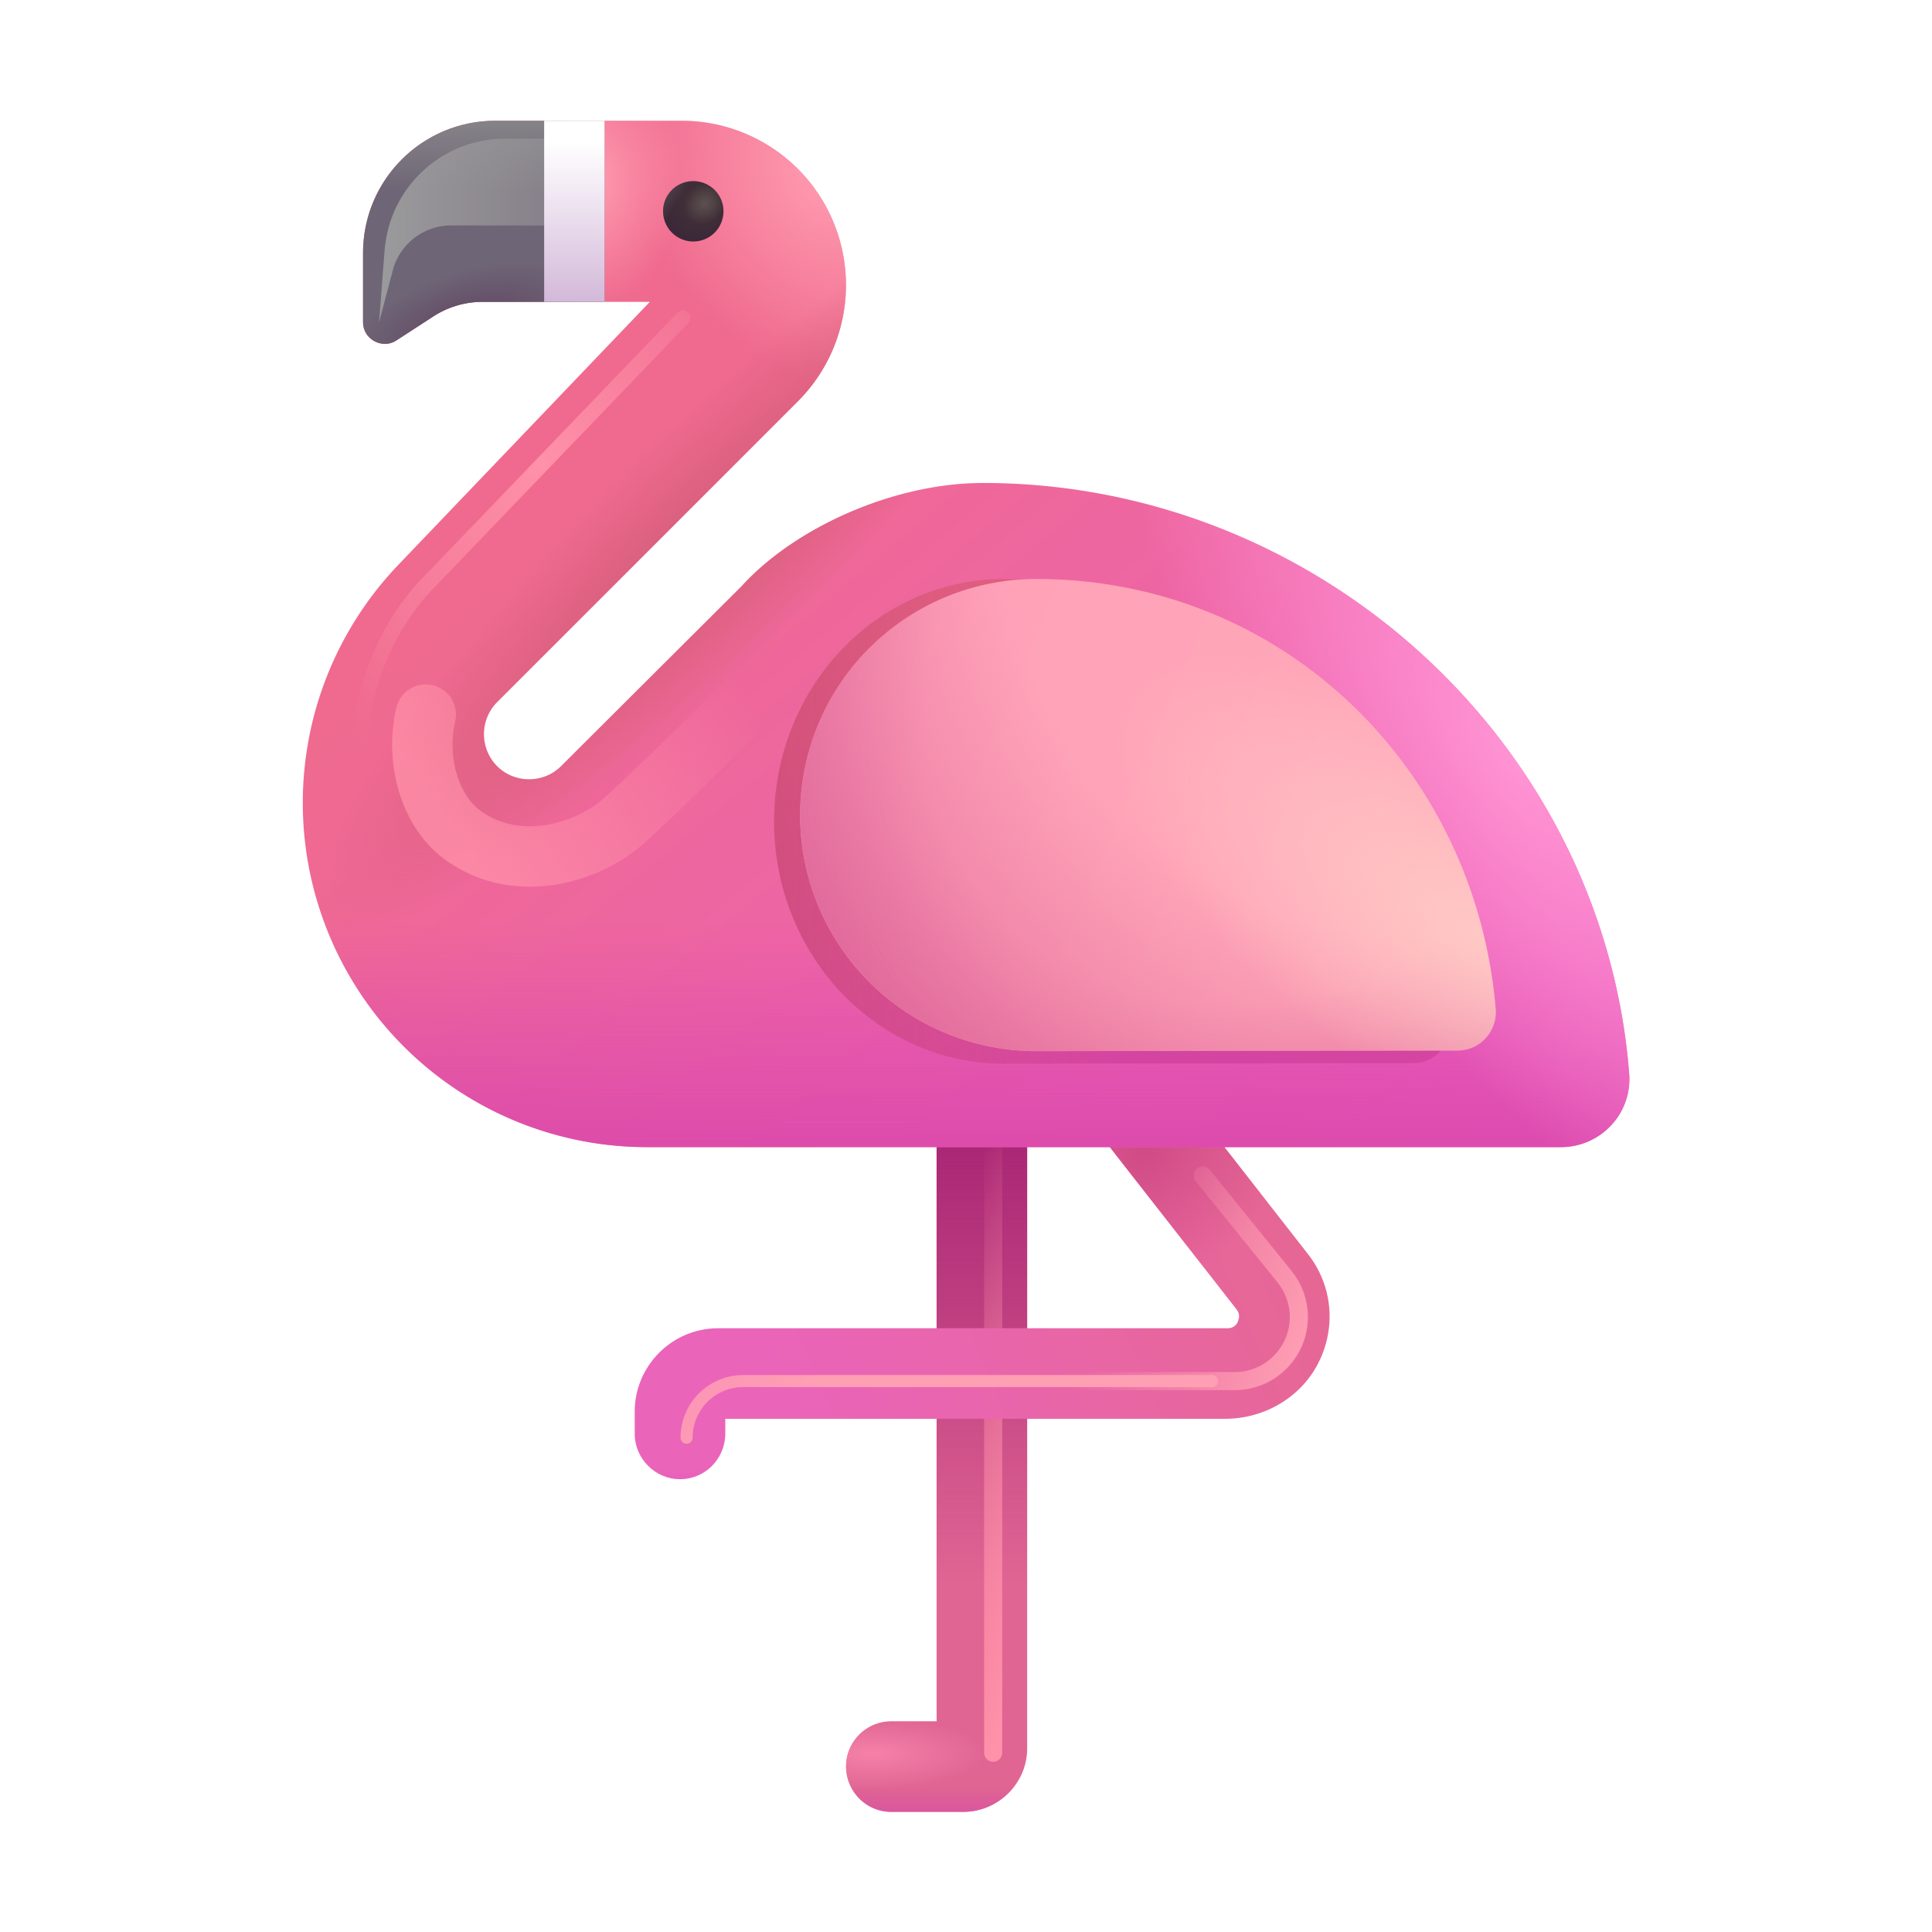 <svg width="128" height="128" viewBox="0 0 32 32" xmlns="http://www.w3.org/2000/svg"><rect x="0" y="0" width="32" height="32" rx="8" fill="none"/><svg xmlns="http://www.w3.org/2000/svg" viewBox="0 0 32 32" x="0" y="0" width="32" height="32"><g fill="none"><path fill="#E06593" d="M15.953 30.01h-1.19a.749.749 0 1 1 0-1.5h.75V19c0-.41.34-.75.75-.75s.75.34.75.76v9.95c0 .58-.48 1.05-1.06 1.05Z"/><path fill="url(#f532id0)" d="M15.953 30.01h-1.19a.749.749 0 1 1 0-1.5h.75V19c0-.41.34-.75.75-.75s.75.34.75.76v9.95c0 .58-.48 1.05-1.06 1.05Z"/><path fill="url(#f532id1)" d="M15.953 30.01h-1.19a.749.749 0 1 1 0-1.5h.75V19c0-.41.34-.75.75-.75s.75.34.75.76v9.95c0 .58-.48 1.05-1.06 1.05Z"/><path fill="url(#f532idi)" d="M15.953 30.01h-1.19a.749.749 0 1 1 0-1.5h.75V19c0-.41.34-.75.75-.75s.75.34.75.76v9.95c0 .58-.48 1.05-1.06 1.05Z"/><g filter="url(#f532idu)"><path stroke="url(#f532id2)" stroke-linecap="round" stroke-width=".3" d="M16.45 29.031V18.875"/></g><path fill="url(#f532id3)" d="M11.263 24.5c-.41 0-.75-.34-.75-.75v-.37c0-.76.62-1.38 1.38-1.38h8.44c.1 0 .15-.06.17-.11c.02-.05.04-.12-.02-.2l-3.92-5.02l1.18-.92l3.92 5.02c.4.51.47 1.19.19 1.77c-.28.59-.9.96-1.56.96h-8.28v.24c0 .43-.34.76-.75.76Z"/><path fill="url(#f532idj)" d="M11.263 24.5c-.41 0-.75-.34-.75-.75v-.37c0-.76.62-1.38 1.38-1.38h8.44c.1 0 .15-.06.17-.11c.02-.05.04-.12-.02-.2l-3.92-5.02l1.18-.92l3.92 5.02c.4.51.47 1.19.19 1.77c-.28.59-.9.96-1.56.96h-8.28v.24c0 .43-.34.76-.75.76Z"/><path fill="url(#f532id4)" d="M11.263 24.5c-.41 0-.75-.34-.75-.75v-.37c0-.76.62-1.38 1.38-1.38h8.44c.1 0 .15-.06.17-.11c.02-.05.04-.12-.02-.2l-3.92-5.02l1.18-.92l3.92 5.02c.4.51.47 1.19.19 1.77c-.28.59-.9.96-1.56.96h-8.28v.24c0 .43-.34.76-.75.76Z"/><path fill="url(#f532id5)" d="M16.413 8h-.14c-1.47 0-3.11.74-3.99 1.71l-2.99 2.98c-.29.29-.77.29-1.06 0a.754.754 0 0 1 0-1.06l4.98-4.98A2.723 2.723 0 0 0 11.293 2h-3.09c-1.21 0-2.19.98-2.19 2.19v1.15c0 .28.32.45.55.3l.6-.39c.24-.16.53-.25.82-.25h2.78l-4.16 4.35a5.702 5.702 0 0 0 4.12 9.65h15.13c.66 0 1.19-.56 1.13-1.23c-.43-5.41-5.06-9.7-10.57-9.77Z"/><path fill="url(#f532id6)" d="M16.413 8h-.14c-1.47 0-3.11.74-3.99 1.71l-2.99 2.98c-.29.29-.77.29-1.06 0a.754.754 0 0 1 0-1.06l4.98-4.98A2.723 2.723 0 0 0 11.293 2h-3.09c-1.21 0-2.19.98-2.19 2.19v1.15c0 .28.32.45.55.3l.6-.39c.24-.16.53-.25.82-.25h2.78l-4.16 4.35a5.702 5.702 0 0 0 4.12 9.65h15.13c.66 0 1.19-.56 1.13-1.23c-.43-5.41-5.06-9.7-10.57-9.77Z"/><path fill="url(#f532idk)" d="M16.413 8h-.14c-1.47 0-3.11.74-3.99 1.71l-2.99 2.98c-.29.29-.77.29-1.06 0a.754.754 0 0 1 0-1.06l4.98-4.98A2.723 2.723 0 0 0 11.293 2h-3.09c-1.21 0-2.19.98-2.19 2.19v1.15c0 .28.32.45.55.3l.6-.39c.24-.16.53-.25.82-.25h2.78l-4.16 4.35a5.702 5.702 0 0 0 4.12 9.65h15.13c.66 0 1.19-.56 1.13-1.23c-.43-5.41-5.06-9.7-10.57-9.77Z"/><path fill="url(#f532idl)" d="M16.413 8h-.14c-1.47 0-3.11.74-3.99 1.71l-2.99 2.98c-.29.29-.77.29-1.06 0a.754.754 0 0 1 0-1.06l4.98-4.98A2.723 2.723 0 0 0 11.293 2h-3.09c-1.21 0-2.19.98-2.19 2.19v1.15c0 .28.32.45.55.3l.6-.39c.24-.16.53-.25.82-.25h2.78l-4.16 4.35a5.702 5.702 0 0 0 4.12 9.65h15.13c.66 0 1.19-.56 1.13-1.23c-.43-5.41-5.06-9.7-10.57-9.77Z"/><path fill="url(#f532idm)" d="M16.413 8h-.14c-1.47 0-3.11.74-3.99 1.71l-2.99 2.98c-.29.29-.77.29-1.06 0a.754.754 0 0 1 0-1.06l4.98-4.98A2.723 2.723 0 0 0 11.293 2h-3.09c-1.21 0-2.19.98-2.19 2.19v1.15c0 .28.32.45.55.3l.6-.39c.24-.16.53-.25.82-.25h2.78l-4.16 4.35a5.702 5.702 0 0 0 4.12 9.65h15.13c.66 0 1.19-.56 1.13-1.23c-.43-5.41-5.06-9.7-10.57-9.77Z"/><path fill="url(#f532idn)" d="M16.413 8h-.14c-1.47 0-3.11.74-3.99 1.71l-2.99 2.98c-.29.29-.77.29-1.06 0a.754.754 0 0 1 0-1.06l4.98-4.98A2.723 2.723 0 0 0 11.293 2h-3.09c-1.21 0-2.19.98-2.19 2.19v1.15c0 .28.32.45.55.3l.6-.39c.24-.16.53-.25.82-.25h2.78l-4.16 4.35a5.702 5.702 0 0 0 4.12 9.65h15.13c.66 0 1.19-.56 1.13-1.23c-.43-5.41-5.06-9.7-10.57-9.77Z"/><g filter="url(#f532idv)"><path fill="url(#f532id7)" d="M24.03 16.9c-.33-4.097-3.434-7.31-7.404-7.31c-2.102 0-3.805 1.797-3.805 4.014c0 2.218 1.703 4.014 3.805 4.014l6.772-.01c.37.01.661-.318.632-.708Z"/><path fill="url(#f532id8)" fill-opacity=".5" d="M24.03 16.9c-.33-4.097-3.434-7.31-7.404-7.31c-2.102 0-3.805 1.797-3.805 4.014c0 2.218 1.703 4.014 3.805 4.014l6.772-.01c.37.01.661-.318.632-.708Z"/></g><path fill="url(#f532id9)" d="M24.773 16.71c-.34-3.99-3.53-7.12-7.61-7.12a3.91 3.91 0 1 0 0 7.82l6.96-.01c.38.01.68-.31.65-.69Z"/><path fill="url(#f532ido)" d="M24.773 16.71c-.34-3.99-3.53-7.12-7.61-7.12a3.91 3.91 0 1 0 0 7.82l6.96-.01c.38.01.68-.31.65-.69Z"/><path fill="url(#f532idp)" d="M24.773 16.71c-.34-3.99-3.53-7.12-7.61-7.12a3.91 3.91 0 1 0 0 7.82l6.96-.01c.38.01.68-.31.65-.69Z"/><path fill="url(#f532idq)" d="M24.773 16.71c-.34-3.99-3.53-7.12-7.61-7.12a3.91 3.91 0 1 0 0 7.82l6.96-.01c.38.01.68-.31.65-.69Z"/><path fill="url(#f532ida)" d="M8.203 2c-1.21 0-2.19.98-2.19 2.19v1.15c0 .28.32.45.55.3l.6-.39c.24-.16.53-.25.82-.25h2.03V2h-1.81Z"/><path fill="url(#f532idr)" d="M8.203 2c-1.21 0-2.19.98-2.19 2.19v1.15c0 .28.32.45.55.3l.6-.39c.24-.16.53-.25.82-.25h2.03V2h-1.81Z"/><g filter="url(#f532idw)"><path fill="url(#f532idb)" d="m6.37 4.143l-.092 1.2l.227-.862a1 1 0 0 1 .967-.747h1.822V2.297h-.93a2 2 0 0 0-1.993 1.846Z"/></g><path fill="url(#f532ids)" d="M11.483 4a.5.5 0 1 0 0-1a.5.5 0 0 0 0 1Z"/><path fill="url(#f532idt)" d="M11.483 4a.5.5 0 1 0 0-1a.5.5 0 0 0 0 1Z"/><path fill="url(#f532idc)" d="M11.483 4a.5.5 0 1 0 0-1a.5.5 0 0 0 0 1Z"/><path fill="url(#f532idd)" d="M10.013 2h-1v3h1V2Z"/><g filter="url(#f532idx)"><path stroke="url(#f532ide)" stroke-linecap="round" stroke-width=".25" d="M11.31 5.266L7.122 9.625c-.734.734-1.203 1.875-1.203 3.172"/></g><g filter="url(#f532idy)"><path stroke="url(#f532idf)" stroke-linecap="round" stroke-opacity=".75" d="M7.052 11.836c-.172.726.048 1.61.648 2.023c.868.597 1.957.286 2.563-.203c.325-.262 2.067-1.974 2.922-2.86"/></g><g filter="url(#f532idz)"><path stroke="url(#f532idg)" stroke-linecap="round" stroke-width=".3" d="m19.919 19.469l1.357 1.676c.153.19.237.425.237.668v0c0 .587-.476 1.062-1.062 1.062h-4.626"/></g><g filter="url(#f532id10)"><path stroke="url(#f532idh)" stroke-linecap="round" stroke-width=".2" d="M20.075 22.875H12.31a.937.937 0 0 0-.938.938v0"/></g><defs><linearGradient id="f532id0" x1="15.888" x2="15.888" y1="18.688" y2="26.219" gradientUnits="userSpaceOnUse"><stop stop-color="#A72574"/><stop offset="1" stop-color="#A72574" stop-opacity="0"/></linearGradient><linearGradient id="f532id1" x1="15.794" x2="15.794" y1="30.125" y2="29.586" gradientUnits="userSpaceOnUse"><stop stop-color="#D952A0"/><stop offset="1" stop-color="#D952A0" stop-opacity="0"/></linearGradient><linearGradient id="f532id2" x1="16.45" x2="19.514" y1="18.531" y2="19.518" gradientUnits="userSpaceOnUse"><stop stop-color="#FF91A9" stop-opacity="0"/><stop offset="1" stop-color="#FF91A9"/></linearGradient><linearGradient id="f532id3" x1="12.794" x2="21.325" y1="23.219" y2="19.5" gradientUnits="userSpaceOnUse"><stop stop-color="#EA64BA"/><stop offset="1" stop-color="#E66793"/></linearGradient><linearGradient id="f532id4" x1="14.95" x2="14.95" y1="24.969" y2="24.344" gradientUnits="userSpaceOnUse"><stop stop-color="#E155C5"/><stop offset="1" stop-color="#E155C5" stop-opacity="0"/></linearGradient><linearGradient id="f532id5" x1="20.763" x2="9.075" y1="22.875" y2="8.813" gradientUnits="userSpaceOnUse"><stop stop-color="#ED5EC4"/><stop offset="1" stop-color="#EF6A8E"/></linearGradient><linearGradient id="f532id6" x1="16" x2="16" y1="19.75" y2="15.25" gradientUnits="userSpaceOnUse"><stop stop-color="#D947AA"/><stop offset="1" stop-color="#D947AA" stop-opacity="0"/></linearGradient><linearGradient id="f532id7" x1="15.606" x2="19.481" y1="9.937" y2="17.156" gradientUnits="userSpaceOnUse"><stop stop-color="#E16081"/><stop offset="1" stop-color="#D445A2"/></linearGradient><linearGradient id="f532id8" x1="11.669" x2="18.427" y1="13.604" y2="13.604" gradientUnits="userSpaceOnUse"><stop stop-color="#BB3C69"/><stop offset="1" stop-color="#E25688" stop-opacity="0"/></linearGradient><linearGradient id="f532id9" x1="23.513" x2="11.075" y1="16" y2="10.688" gradientUnits="userSpaceOnUse"><stop stop-color="#FFA9B9"/><stop offset="1" stop-color="#FF9EB7"/></linearGradient><linearGradient id="f532ida" x1="8.013" x2="8.013" y1="1.578" y2="3.172" gradientUnits="userSpaceOnUse"><stop stop-color="#8E8E8F"/><stop offset="1" stop-color="#6E6576"/></linearGradient><linearGradient id="f532idb" x1="6.372" x2="12.31" y1="3.266" y2="3.266" gradientUnits="userSpaceOnUse"><stop stop-color="#9A999B"/><stop offset="1" stop-color="#9A999B" stop-opacity="0"/></linearGradient><linearGradient id="f532idc" x1="11.384" x2="11.041" y1="3.107" y2="2.889" gradientUnits="userSpaceOnUse"><stop stop-color="#5C5051" stop-opacity="0"/><stop offset="1" stop-color="#5C5051"/></linearGradient><linearGradient id="f532idd" x1="9.513" x2="9.513" y1="2.344" y2="5" gradientUnits="userSpaceOnUse"><stop stop-color="#fff"/><stop offset="1" stop-color="#D3B9D9"/></linearGradient><linearGradient id="f532ide" x1="4.856" x2="11.888" y1="11.078" y2="3.984" gradientUnits="userSpaceOnUse"><stop stop-color="#FF91A9" stop-opacity="0"/><stop offset=".534" stop-color="#FF91A9"/><stop offset="1" stop-color="#FF91A9" stop-opacity="0"/></linearGradient><linearGradient id="f532idf" x1="13.763" x2="9.494" y1="13.563" y2="16.53" gradientUnits="userSpaceOnUse"><stop stop-color="#FF91A9" stop-opacity="0"/><stop offset="1" stop-color="#FF91A9"/></linearGradient><linearGradient id="f532idg" x1="18.794" x2="21.966" y1="20.328" y2="21.526" gradientUnits="userSpaceOnUse"><stop stop-color="#FF9FB4" stop-opacity="0"/><stop offset="1" stop-color="#FF9FB4"/></linearGradient><linearGradient id="f532idh" x1=".513" x2="5.608" y1="23.688" y2="29.672" gradientUnits="userSpaceOnUse"><stop stop-color="#FF9FB4" stop-opacity="0"/><stop offset="1" stop-color="#FF9FB4"/></linearGradient><radialGradient id="f532idi" cx="0" cy="0" r="1" gradientTransform="matrix(1.883 0 0 .594 14.435 29.047)" gradientUnits="userSpaceOnUse"><stop stop-color="#F581A8"/><stop offset="1" stop-color="#F581A8" stop-opacity="0"/></radialGradient><radialGradient id="f532idj" cx="0" cy="0" r="1" gradientTransform="matrix(1.359 1.641 -2.158 1.788 18.966 19.047)" gradientUnits="userSpaceOnUse"><stop stop-color="#D04B86"/><stop offset="1" stop-color="#D04B86" stop-opacity="0"/></radialGradient><radialGradient id="f532idk" cx="0" cy="0" r="1" gradientTransform="matrix(-3.187 2.25 -5.688 -8.058 25.138 12.625)" gradientUnits="userSpaceOnUse"><stop stop-color="#FF94D3"/><stop offset="1" stop-color="#FF94D3" stop-opacity="0"/></radialGradient><radialGradient id="f532idl" cx="0" cy="0" r="1" gradientTransform="matrix(-2.344 1.875 -2.398 -2.997 13.669 2.922)" gradientUnits="userSpaceOnUse"><stop stop-color="#FF9BB0"/><stop offset="1" stop-color="#FF9BB0" stop-opacity="0"/></radialGradient><radialGradient id="f532idm" cx="0" cy="0" r="1" gradientTransform="matrix(1.484 0 0 2.109 9.825 2.984)" gradientUnits="userSpaceOnUse"><stop stop-color="#FF9BB0"/><stop offset="1" stop-color="#FF9BB0" stop-opacity="0"/></radialGradient><radialGradient id="f532idn" cx="0" cy="0" r="1" gradientTransform="rotate(135.44 3.899 6.98) scale(8.64 1.9)" gradientUnits="userSpaceOnUse"><stop stop-color="#D15C74"/><stop offset="1" stop-color="#D15C74" stop-opacity="0"/></radialGradient><radialGradient id="f532ido" cx="0" cy="0" r="1" gradientTransform="rotate(140.179 9.457 8.85) scale(10.497 12.139)" gradientUnits="userSpaceOnUse"><stop offset=".513" stop-color="#E874A0" stop-opacity="0"/><stop offset="1" stop-color="#E874A0"/></radialGradient><radialGradient id="f532idp" cx="0" cy="0" r="1" gradientTransform="matrix(-12.938 12.597 -9.135 -9.382 22.388 9.59)" gradientUnits="userSpaceOnUse"><stop offset=".448" stop-color="#CC4C8F" stop-opacity="0"/><stop offset="1" stop-color="#CC4C8F"/></radialGradient><radialGradient id="f532idq" cx="0" cy="0" r="1" gradientTransform="matrix(-1.637 2.375 -6.16 -4.246 24.775 15.688)" gradientUnits="userSpaceOnUse"><stop stop-color="#FFC9C5"/><stop offset="1" stop-color="#FFC9C5" stop-opacity="0"/></radialGradient><radialGradient id="f532idr" cx="0" cy="0" r="1" gradientTransform="matrix(-.266 -.852 1.911 -.596 7.755 5.383)" gradientUnits="userSpaceOnUse"><stop offset=".154" stop-color="#634A65"/><stop offset="1" stop-color="#634A65" stop-opacity="0"/></radialGradient><radialGradient id="f532ids" cx="0" cy="0" r="1" gradientTransform="matrix(-.406 .562 -.501 -.362 11.631 3.339)" gradientUnits="userSpaceOnUse"><stop offset=".006" stop-color="#433437"/><stop offset="1" stop-color="#3B2838"/></radialGradient><radialGradient id="f532idt" cx="0" cy="0" r="1" gradientTransform="rotate(137.643 5.18 3.948) scale(.359 .316)" gradientUnits="userSpaceOnUse"><stop stop-color="#5C5051"/><stop offset="1" stop-color="#5C5051" stop-opacity="0"/></radialGradient><filter id="f532idu" width="1.5" height="11.656" x="15.7" y="18.125" color-interpolation-filters="sRGB" filterUnits="userSpaceOnUse"><feFlood flood-opacity="0" result="BackgroundImageFix"/><feBlend in="SourceGraphic" in2="BackgroundImageFix" result="shape"/><feGaussianBlur result="effect1_foregroundBlur_28327_5165" stdDeviation=".3"/></filter><filter id="f532idv" width="13.211" height="10.028" x="11.821" y="8.59" color-interpolation-filters="sRGB" filterUnits="userSpaceOnUse"><feFlood flood-opacity="0" result="BackgroundImageFix"/><feBlend in="SourceGraphic" in2="BackgroundImageFix" result="shape"/><feGaussianBlur result="effect1_foregroundBlur_28327_5165" stdDeviation=".5"/></filter><filter id="f532idw" width="4.516" height="4.547" x="5.528" y="1.547" color-interpolation-filters="sRGB" filterUnits="userSpaceOnUse"><feFlood flood-opacity="0" result="BackgroundImageFix"/><feBlend in="SourceGraphic" in2="BackgroundImageFix" result="shape"/><feGaussianBlur result="effect1_foregroundBlur_28327_5165" stdDeviation=".375"/></filter><filter id="f532idx" width="6.641" height="8.781" x="5.294" y="4.641" color-interpolation-filters="sRGB" filterUnits="userSpaceOnUse"><feFlood flood-opacity="0" result="BackgroundImageFix"/><feBlend in="SourceGraphic" in2="BackgroundImageFix" result="shape"/><feGaussianBlur result="effect1_foregroundBlur_28327_5165" stdDeviation=".25"/></filter><filter id="f532idy" width="9.189" height="6.391" x="5.496" y="9.297" color-interpolation-filters="sRGB" filterUnits="userSpaceOnUse"><feFlood flood-opacity="0" result="BackgroundImageFix"/><feBlend in="SourceGraphic" in2="BackgroundImageFix" result="shape"/><feGaussianBlur result="effect1_foregroundBlur_28327_5165" stdDeviation=".5"/></filter><filter id="f532idz" width="6.988" height="4.706" x="15.175" y="18.819" color-interpolation-filters="sRGB" filterUnits="userSpaceOnUse"><feFlood flood-opacity="0" result="BackgroundImageFix"/><feBlend in="SourceGraphic" in2="BackgroundImageFix" result="shape"/><feGaussianBlur result="effect1_foregroundBlur_28327_5165" stdDeviation=".25"/></filter><filter id="f532id10" width="9.903" height="2.037" x="10.772" y="22.275" color-interpolation-filters="sRGB" filterUnits="userSpaceOnUse"><feFlood flood-opacity="0" result="BackgroundImageFix"/><feBlend in="SourceGraphic" in2="BackgroundImageFix" result="shape"/><feGaussianBlur result="effect1_foregroundBlur_28327_5165" stdDeviation=".25"/></filter></defs></g></svg></svg>